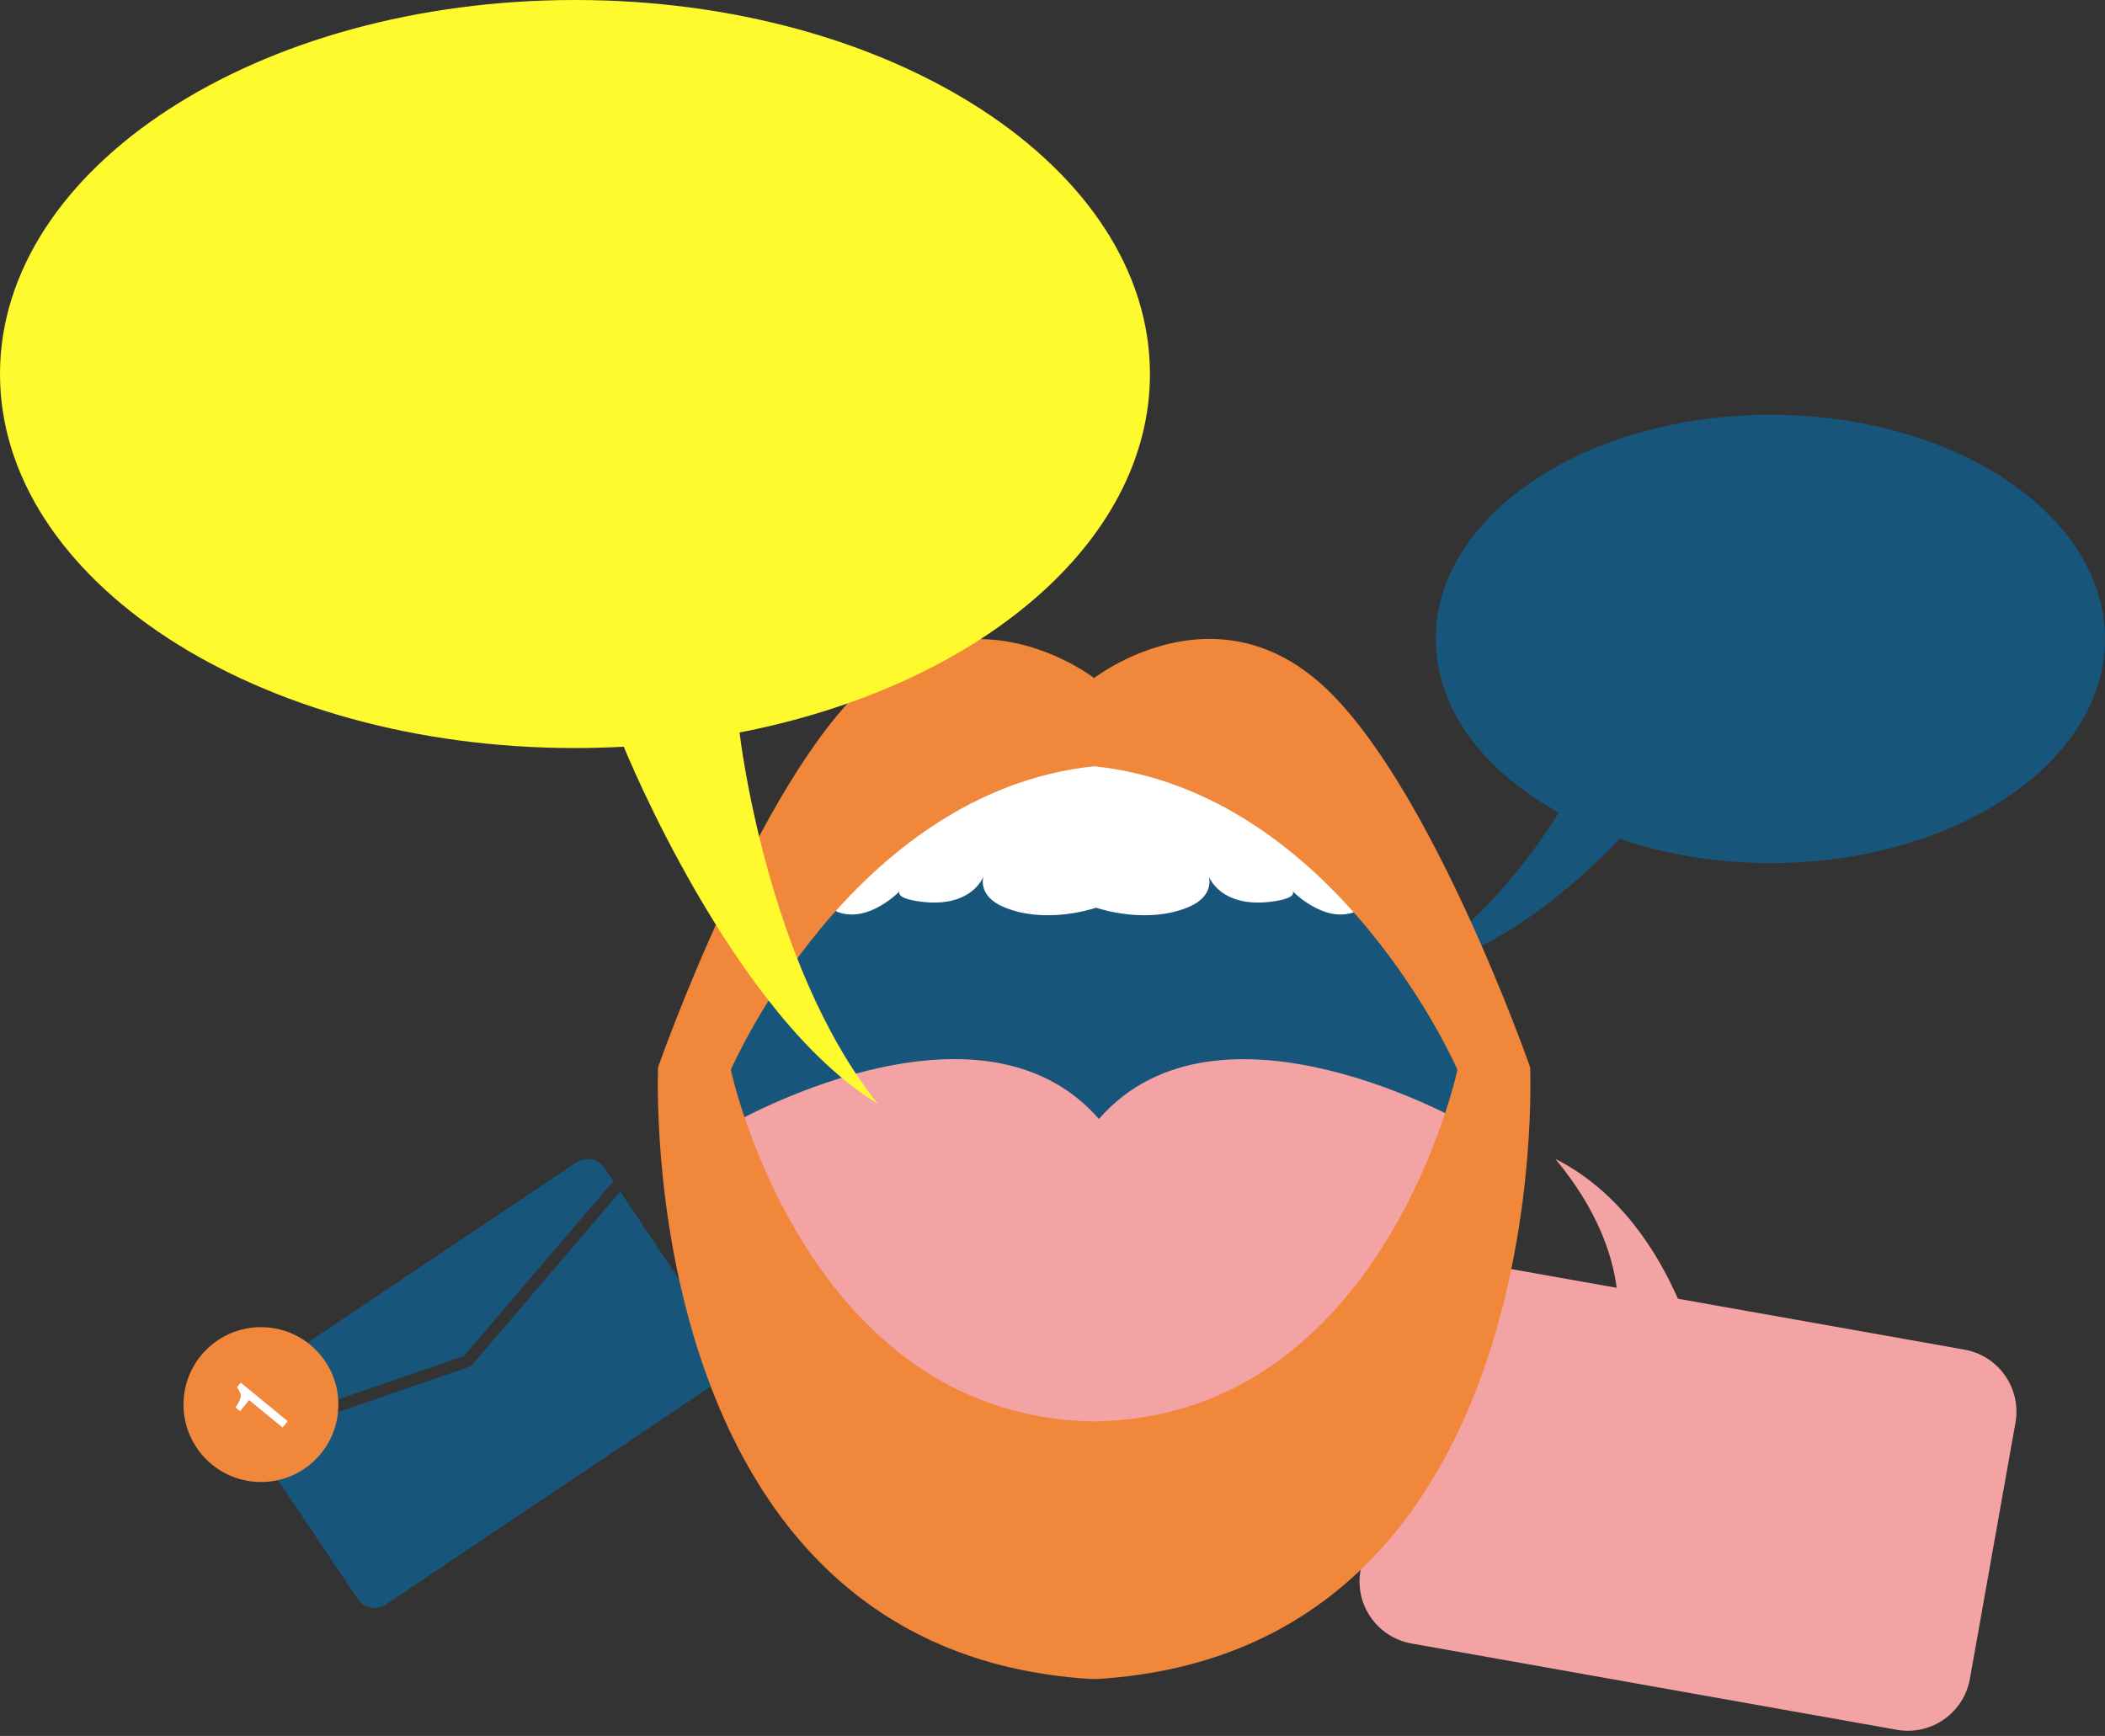 <?xml version="1.0" encoding="UTF-8"?>
<!DOCTYPE svg PUBLIC '-//W3C//DTD SVG 1.0//EN'
          'http://www.w3.org/TR/2001/REC-SVG-20010904/DTD/svg10.dtd'>
<svg height="694.7" preserveAspectRatio="xMidYMid meet" version="1.0" viewBox="0.0 0.0 842.3 694.7" width="842.3" xmlns="http://www.w3.org/2000/svg" xmlns:xlink="http://www.w3.org/1999/xlink" zoomAndPan="magnify"
><rect x="0.0" y="0.0" width="842.3" height="694.7" fill="#333333" stroke="none"/><g
  ><g
    ><g
      ><g id="change1_1"
        ><path d="M248.16,476.83l-59.25,69.41c-.28,.32-.63,.58-1.03,.72l-86.97,30,42.25,62.94c2.49,3.71,7.51,4.71,11.22,2.22l134.41-90.19c3.71-2.49,4.71-7.54,2.22-11.25l-42.84-63.84Zm-14.59-12.88c-1.03,.2-2.04,.6-2.97,1.22l-134.41,90.19c-3.71,2.49-4.71,7.54-2.22,11.25l4.19,6.25,87.5-30.22,59.75-69.94-3.59-5.31c-1.87-2.79-5.15-4.04-8.25-3.44ZM708.41,165.99c-73.94,0-133.88,40.18-133.88,89.72,0,28.02,19.2,52.99,49.25,69.44-11.86,18.89-32.17,45.8-59.81,62.12-29.03-37.21-77.59-88.05-126.62-87.91-77.2,.22-155.12,127.16-155.12,127.16,0,0,53.42,163.36,158.72,157.38,107.19-6.1,150.06-158.28,150.06-158.28,0,0-10.24-16.76-26.69-37.91,33.93-4.58,66.91-34.39,83.81-52,18.13,6.14,38.57,9.69,60.28,9.69,73.94,0,133.88-40.15,133.88-89.69,0-49.54-59.94-89.72-133.88-89.72Z" fill="#17567a"
        /></g
        ><g id="change2_1"
        ><path d="M622.37,463.8c16.89,20.3,22.81,38.39,24.53,51.56l-55.06-9.78c-13.72-2.44-26.81,6.72-29.25,20.44l-18.19,102.44c-2.44,13.72,6.69,26.81,20.41,29.25l194.19,34.53c13.72,2.44,26.81-6.72,29.25-20.44l18.22-102.44c2.44-13.72-6.69-26.81-20.41-29.25l-114.66-20.38c-7.89-17.93-22.79-42.7-49.03-55.94Zm-237.22-39.91c-45.23-1.34-92.78,26.16-92.78,26.16,0,0,46.14,158.21,147.28,134h.16c101.14,24.21,147.25-134,147.25-134,0,0-99.2-57.36-147.34-2.25-14.82-16.96-34.45-23.31-54.56-23.91Z" fill="#f4a3a4"
        /></g
        ><g id="change3_1"
        ><path d="M98.56,540.87l-17.88,20.69,30.53,26.38,17.88-20.69-30.53-26.38Zm338.31-241.47l-85.09,18.25s-25.43,43.88-16.66,47.28c12.4,4.81,25.03-8.41,25.03-8.41,0,0-2.51,2.57,6.56,4.06,22.09,3.62,26.84-9.88,26.84-9.88,0,0-2.68,7.74,8.06,12.28,16.03,6.78,34.37,1.14,37,.28,2.61,.86,20.96,6.5,37-.28,10.74-4.54,8.06-12.28,8.06-12.28,0,0,4.78,13.5,26.88,9.88,9.07-1.49,6.56-4.06,6.56-4.06,0,0,12.63,13.21,25.03,8.41,8.77-3.4-16.66-47.28-16.66-47.28l-85.12-18.25h-3.5Z" fill="#fff"
        /></g
        ><g id="change4_1"
        ><path d="M96.34,553.33l18.78,15.41-2.06,2.53-13.38-10.97-3.62,4.44-1.81-1.5c1.24-1.85,1.93-3.25,2.09-4.25,.16-1-.35-2.28-1.53-3.81l1.53-1.84Zm8.09-22.22c-17.12,0-31,13.85-31,30.97s13.88,31,31,31,30.97-13.88,30.97-31-13.85-30.97-30.97-30.97Zm333.38-224.47c97.17,10.27,145.38,121.47,145.38,121.47,0,0-29.62,139.05-145.38,140.72-115.76-1.67-145.38-140.72-145.38-140.72,0,0,48.21-111.2,145.38-121.47Zm43.84-50.91c-24.02,.86-42.44,14.55-43.84,15.62-1.53-1.17-22.97-17.11-50.16-15.47-12.82,.77-26.84,5.51-40.5,17.66-43.72,38.86-83.81,153.53-83.81,153.53,0,0-10.79,233.51,173.12,244.84h2.69c183.92-11.33,173.12-244.84,173.12-244.84,0,0-40.09-114.67-83.81-153.53-15.99-14.21-32.4-18.33-46.81-17.81Z" fill="#f1873b"
        /></g
        ><g id="change5_1"
        ><path d="M0,149.68C0,67.01,103.01,0,230.07,0s230.07,67.01,230.07,149.68c0,67.78-69.24,125.03-164.21,143.46,0,0,10.4,92.22,55.29,148.56-58.08-35.21-101.62-142.87-101.62-142.87-6.44,.35-12.95,.53-19.53,.53C103.01,299.37,0,232.35,0,149.68Z" fill="#fffa2e"
        /></g
      ></g
    ></g
  ></g
></svg
>
